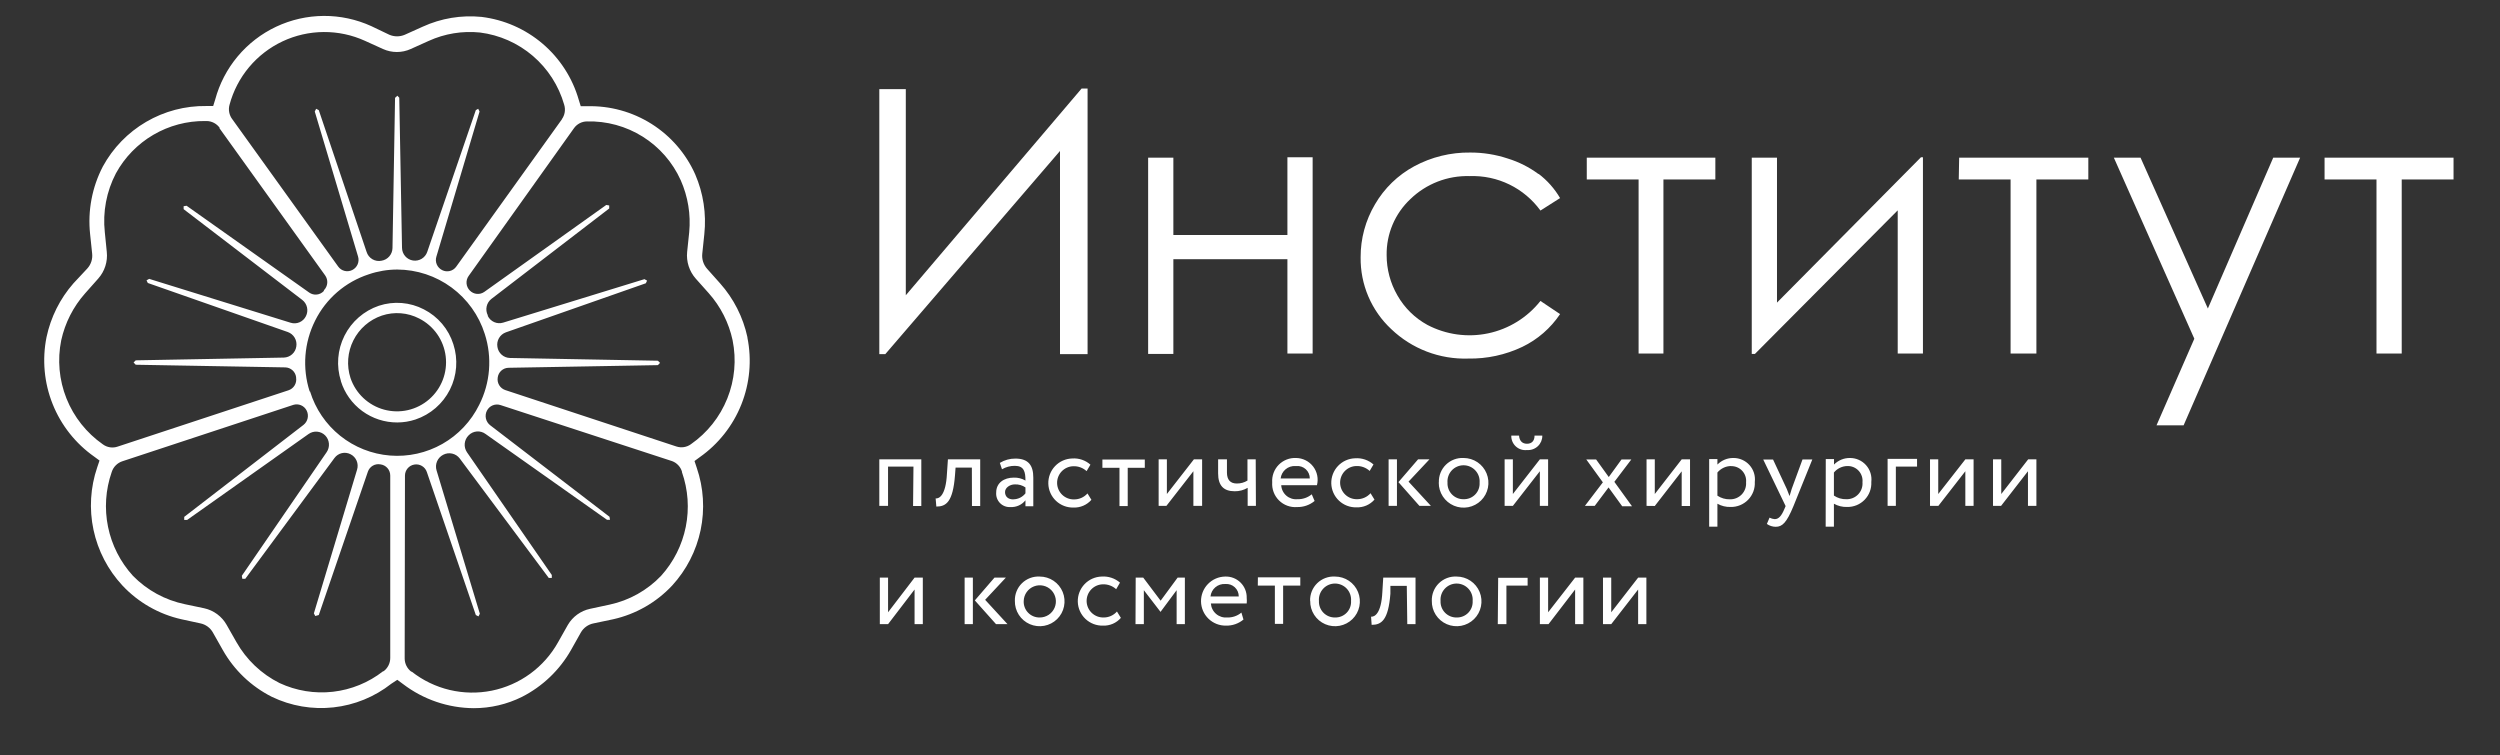 <?xml version="1.0" encoding="UTF-8"?> <svg xmlns="http://www.w3.org/2000/svg" width="341" height="103" viewBox="0 0 341 103" fill="none"><rect x="0" y="0" width="341" height="103" fill="#333333" stroke="none"/> <g clip-path="url(#clip0_930_1043)"> <path d="M219.773 85.135L223.441 80.409V85.135H224.566V78.789H223.441L219.773 83.515V78.789H218.648V85.135H219.773ZM211.218 85.135L214.846 80.409V85.135H215.971V78.789H214.846L211.165 83.515V78.789H210.04V85.135H211.218ZM204.297 85.135H205.475V79.874H208.367V78.816H204.35L204.297 85.135ZM196.492 81.962C196.468 81.66 196.508 81.357 196.607 81.071C196.706 80.785 196.864 80.522 197.069 80.3C197.275 80.078 197.524 79.9 197.801 79.779C198.078 79.658 198.378 79.595 198.681 79.595C198.983 79.595 199.283 79.658 199.56 79.779C199.837 79.9 200.088 80.078 200.292 80.3C200.499 80.522 200.655 80.785 200.754 81.071C200.855 81.357 200.894 81.66 200.869 81.962C200.888 82.257 200.845 82.553 200.744 82.831C200.642 83.108 200.482 83.362 200.278 83.575C200.071 83.787 199.825 83.955 199.551 84.067C199.278 84.179 198.983 84.233 198.687 84.225C198.391 84.231 198.098 84.175 197.825 84.063C197.551 83.95 197.304 83.783 197.098 83.571C196.892 83.358 196.731 83.106 196.627 82.829C196.524 82.553 196.477 82.257 196.492 81.962ZM195.3 81.962C195.287 82.635 195.474 83.296 195.838 83.862C196.202 84.427 196.726 84.872 197.344 85.139C197.962 85.405 198.644 85.482 199.306 85.359C199.967 85.236 200.578 84.919 201.058 84.448C201.539 83.977 201.868 83.374 202.003 82.715C202.14 82.056 202.077 81.371 201.823 80.749C201.568 80.126 201.134 79.593 200.576 79.218C200.018 78.843 199.361 78.642 198.687 78.642C198.241 78.617 197.796 78.686 197.379 78.843C196.962 79.001 196.581 79.243 196.263 79.556C195.944 79.868 195.694 80.243 195.528 80.658C195.362 81.072 195.285 81.516 195.3 81.962ZM191.953 85.135H193.078V78.789H188.673L188.553 80.757C188.405 83.703 187.495 84.158 187.013 84.118L187.093 85.229C188.432 85.229 189.369 84.599 189.65 80.985V79.914H191.886L191.953 85.135ZM179.904 81.962C179.88 81.66 179.92 81.357 180.019 81.071C180.118 80.785 180.276 80.522 180.481 80.3C180.687 80.078 180.936 79.9 181.214 79.779C181.491 79.658 181.791 79.595 182.093 79.595C182.396 79.595 182.696 79.658 182.973 79.779C183.25 79.9 183.5 80.078 183.705 80.3C183.911 80.522 184.068 80.785 184.167 81.071C184.267 81.357 184.306 81.66 184.282 81.962C184.301 82.257 184.258 82.553 184.156 82.831C184.054 83.108 183.895 83.362 183.69 83.575C183.484 83.787 183.238 83.955 182.963 84.067C182.69 84.179 182.396 84.233 182.1 84.225C181.804 84.231 181.511 84.175 181.238 84.063C180.963 83.95 180.717 83.783 180.511 83.571C180.305 83.358 180.144 83.106 180.039 82.829C179.936 82.553 179.889 82.257 179.904 81.962ZM178.713 81.962C178.699 82.635 178.887 83.296 179.251 83.862C179.615 84.427 180.139 84.872 180.757 85.139C181.374 85.405 182.057 85.482 182.718 85.359C183.38 85.236 183.99 84.919 184.471 84.448C184.951 83.977 185.281 83.374 185.416 82.715C185.553 82.056 185.49 81.371 185.235 80.749C184.981 80.126 184.547 79.593 183.989 79.218C183.431 78.843 182.773 78.642 182.1 78.642C181.654 78.615 181.207 78.683 180.786 78.839C180.367 78.996 179.986 79.238 179.666 79.55C179.346 79.863 179.094 80.239 178.928 80.654C178.762 81.07 178.683 81.515 178.699 81.962H178.713ZM171.564 79.874H173.893V85.095H175.018V79.874H177.361V78.749H171.577L171.564 79.874ZM167.132 79.659C167.367 79.639 167.604 79.668 167.827 79.744C168.049 79.82 168.254 79.942 168.427 80.103C168.6 80.263 168.736 80.457 168.83 80.674C168.922 80.89 168.969 81.124 168.966 81.36H165.111C165.162 80.87 165.401 80.418 165.779 80.101C166.155 79.784 166.641 79.626 167.132 79.659ZM169.328 83.555C168.786 84.01 168.095 84.249 167.387 84.225C167.115 84.248 166.84 84.217 166.581 84.133C166.32 84.049 166.079 83.914 165.873 83.736C165.665 83.558 165.496 83.339 165.375 83.094C165.253 82.85 165.182 82.583 165.164 82.31H170.051C170.076 82.061 170.076 81.81 170.051 81.56C170.063 81.172 169.993 80.785 169.849 80.424C169.705 80.063 169.489 79.736 169.211 79.462C168.936 79.188 168.606 78.974 168.244 78.833C167.882 78.692 167.494 78.627 167.106 78.642C166.218 78.658 165.373 79.026 164.757 79.665C164.14 80.304 163.803 81.161 163.819 82.049C163.835 82.937 164.203 83.782 164.842 84.398C165.48 85.014 166.338 85.352 167.226 85.336C168.095 85.357 168.941 85.062 169.609 84.506L169.328 83.555ZM154.883 85.135H156.021V80.503L158.296 83.462L160.492 80.503V85.135H161.617V78.789H160.626L158.31 81.935L155.94 78.789H154.909L154.883 85.135ZM152.352 83.408C152.126 83.668 151.846 83.875 151.532 84.016C151.217 84.157 150.876 84.228 150.532 84.225C150.234 84.231 149.938 84.18 149.661 84.073C149.384 83.966 149.131 83.805 148.916 83.6C148.701 83.395 148.529 83.149 148.408 82.877C148.288 82.606 148.222 82.313 148.215 82.016C148.209 81.718 148.26 81.423 148.367 81.146C148.475 80.868 148.636 80.615 148.841 80.4C149.046 80.185 149.291 80.012 149.562 79.892C149.834 79.772 150.127 79.707 150.424 79.7C151.095 79.676 151.75 79.916 152.245 80.369L152.767 79.472C152.075 78.875 151.176 78.577 150.264 78.642C149.376 78.667 148.535 79.043 147.925 79.688C147.314 80.334 146.986 81.195 147.011 82.083C147.036 82.97 147.412 83.812 148.058 84.422C148.703 85.032 149.564 85.361 150.451 85.336C150.91 85.353 151.368 85.266 151.79 85.083C152.212 84.9 152.587 84.625 152.888 84.278L152.352 83.408ZM139.634 81.962C139.647 81.53 139.788 81.112 140.037 80.76C140.287 80.407 140.635 80.136 141.038 79.981C141.441 79.825 141.88 79.792 142.302 79.885C142.724 79.978 143.109 80.194 143.409 80.505C143.709 80.816 143.91 81.208 143.988 81.633C144.067 82.058 144.017 82.496 143.847 82.893C143.677 83.29 143.393 83.628 143.033 83.865C142.672 84.102 142.249 84.227 141.816 84.225C141.522 84.231 141.228 84.175 140.955 84.063C140.682 83.95 140.436 83.782 140.231 83.57C140.026 83.358 139.867 83.105 139.765 82.828C139.662 82.552 139.617 82.257 139.634 81.962ZM138.429 81.962C138.416 82.635 138.603 83.296 138.967 83.862C139.331 84.427 139.856 84.872 140.473 85.139C141.091 85.405 141.773 85.482 142.435 85.359C143.096 85.236 143.706 84.919 144.187 84.448C144.668 83.977 144.997 83.374 145.132 82.715C145.269 82.056 145.206 81.371 144.952 80.749C144.697 80.126 144.263 79.593 143.705 79.218C143.147 78.843 142.49 78.642 141.816 78.642C141.37 78.617 140.925 78.686 140.508 78.843C140.09 79.001 139.71 79.243 139.391 79.556C139.072 79.868 138.822 80.243 138.657 80.658C138.491 81.072 138.414 81.516 138.429 81.962ZM131.575 85.135H132.699V78.789H131.575V85.135ZM137.198 78.789H135.645L132.967 81.895L135.859 85.135H137.425L134.373 81.815L137.198 78.789ZM121.132 85.135L124.747 80.409V85.135H125.872V78.789H124.747L121.132 83.515V78.789H120.008V85.135H121.132Z" fill="white"></path> <path d="M272.945 69.003L276.614 64.277V69.003H277.765V62.657H276.64L272.972 67.383V62.657H271.847V69.003H272.945ZM264.391 69.003L268.072 64.277V69.003H269.197V62.657H268.072L264.377 67.383V62.657H263.253V69.003H264.391ZM257.469 69.003H258.594V63.648H261.485V62.59H257.469V69.003ZM251.98 63.567C252.267 63.558 252.552 63.61 252.816 63.72C253.079 63.83 253.318 63.995 253.513 64.204C253.707 64.413 253.856 64.662 253.947 64.933C254.039 65.204 254.071 65.491 254.042 65.776C254.067 66.076 254.028 66.378 253.928 66.662C253.828 66.946 253.67 67.206 253.462 67.425C253.255 67.643 253.004 67.816 252.726 67.931C252.447 68.046 252.147 68.101 251.846 68.092C251.242 68.112 250.647 67.938 250.146 67.597V64.451C250.37 64.179 250.649 63.96 250.967 63.807C251.283 63.654 251.629 63.572 251.98 63.567ZM249.021 71.841H250.146V68.708C250.692 69.017 251.313 69.169 251.94 69.15C252.387 69.16 252.83 69.077 253.243 68.908C253.655 68.738 254.028 68.485 254.339 68.165C254.65 67.844 254.891 67.463 255.047 67.045C255.203 66.627 255.271 66.181 255.247 65.736C255.296 65.325 255.257 64.907 255.133 64.512C255.01 64.117 254.802 63.752 254.526 63.443C254.249 63.134 253.911 62.888 253.532 62.72C253.153 62.552 252.743 62.466 252.328 62.469C251.925 62.465 251.525 62.542 251.153 62.696C250.779 62.85 250.442 63.078 250.159 63.366V62.617H249.035L249.021 71.841ZM247.201 62.67H245.862L244.389 66.686C244.282 67.035 244.175 67.356 244.095 67.664L243.72 66.7L241.846 62.684H240.507L243.559 69.029L243.412 69.377C242.997 70.395 242.595 70.81 242.073 70.81C241.826 70.792 241.585 70.724 241.364 70.609L241.002 71.466C241.354 71.717 241.776 71.852 242.207 71.854C243.104 71.854 243.693 71.305 244.63 69.029L247.201 62.67ZM236.102 63.581C236.389 63.572 236.674 63.623 236.938 63.733C237.201 63.843 237.44 64.008 237.635 64.217C237.829 64.427 237.978 64.675 238.069 64.946C238.161 65.217 238.193 65.505 238.164 65.79C238.187 66.09 238.147 66.392 238.045 66.677C237.943 66.961 237.782 67.22 237.575 67.439C237.366 67.657 237.114 67.829 236.836 67.944C236.557 68.059 236.258 68.114 235.955 68.106C235.351 68.121 234.757 67.948 234.255 67.61V64.451C234.481 64.179 234.764 63.959 235.082 63.807C235.401 63.654 235.749 63.572 236.102 63.567V63.581ZM233.13 71.841H234.255V68.708C234.801 69.017 235.422 69.169 236.049 69.15C236.496 69.16 236.939 69.077 237.351 68.908C237.764 68.738 238.137 68.485 238.448 68.165C238.758 67.844 238.999 67.463 239.156 67.045C239.311 66.627 239.38 66.181 239.355 65.736C239.405 65.323 239.366 64.905 239.242 64.509C239.116 64.112 238.908 63.748 238.63 63.438C238.353 63.129 238.013 62.883 237.632 62.715C237.251 62.548 236.84 62.464 236.424 62.469C236.021 62.465 235.62 62.542 235.248 62.696C234.875 62.85 234.537 63.078 234.255 63.366V62.617H233.13V71.841ZM225.713 69.016L229.382 64.29V69.016H230.52V62.657H229.382L225.713 67.383V62.657H224.589V69.003L225.713 69.016ZM222.514 62.67H221.175L219.435 65.067L217.708 62.67H216.369L218.631 65.79L216.181 69.003H217.52L219.408 66.486L221.269 69.056H222.607L220.198 65.723L222.514 62.67ZM206.141 59.417C206.131 59.693 206.182 59.968 206.288 60.223C206.395 60.478 206.556 60.707 206.759 60.894C206.963 61.081 207.205 61.222 207.467 61.306C207.731 61.391 208.008 61.418 208.283 61.385C208.553 61.406 208.823 61.37 209.078 61.279C209.332 61.19 209.565 61.047 209.762 60.862C209.959 60.677 210.114 60.453 210.22 60.204C210.324 59.955 210.376 59.687 210.371 59.417H209.313C209.313 60.167 208.898 60.528 208.283 60.528C207.667 60.528 207.252 60.167 207.198 59.417H206.141ZM206.355 69.003L210.036 64.277V69.003H211.161V62.657H210.036L206.355 67.383V62.657H205.23V69.003H206.355ZM197.439 65.83C197.416 65.528 197.455 65.224 197.554 64.938C197.653 64.652 197.811 64.39 198.016 64.168C198.222 63.945 198.471 63.768 198.748 63.647C199.026 63.525 199.325 63.463 199.627 63.463C199.931 63.463 200.23 63.525 200.507 63.647C200.785 63.768 201.034 63.945 201.239 64.168C201.445 64.39 201.603 64.652 201.703 64.938C201.802 65.224 201.84 65.528 201.816 65.83C201.835 66.125 201.792 66.421 201.69 66.698C201.589 66.976 201.429 67.229 201.225 67.442C201.02 67.655 200.772 67.823 200.498 67.935C200.224 68.047 199.93 68.1 199.634 68.092C199.34 68.098 199.045 68.043 198.772 67.93C198.499 67.818 198.251 67.65 198.045 67.438C197.839 67.226 197.679 66.974 197.575 66.697C197.471 66.42 197.424 66.125 197.439 65.83ZM196.247 65.83C196.242 66.5 196.436 67.157 196.804 67.717C197.172 68.278 197.7 68.716 198.317 68.977C198.934 69.238 199.615 69.309 200.274 69.183C200.933 69.056 201.538 68.737 202.016 68.266C202.492 67.794 202.819 67.192 202.953 66.535C203.087 65.878 203.024 65.197 202.77 64.576C202.516 63.955 202.084 63.423 201.528 63.048C200.973 62.674 200.318 62.472 199.647 62.469C199.203 62.445 198.757 62.514 198.34 62.671C197.922 62.828 197.542 63.071 197.223 63.383C196.904 63.695 196.654 64.071 196.488 64.485C196.323 64.899 196.246 65.344 196.26 65.79L196.247 65.83ZM189.406 69.003H190.544V62.657H189.406V69.003ZM194.975 62.657H193.422L190.745 65.763L193.61 69.003H195.176L192.124 65.696L194.975 62.657ZM186.943 67.276C186.712 67.534 186.43 67.741 186.114 67.882C185.798 68.022 185.455 68.094 185.108 68.092C184.509 68.106 183.928 67.882 183.494 67.467C183.059 67.053 182.807 66.483 182.792 65.883C182.779 65.283 183.004 64.702 183.418 64.268C183.833 63.833 184.402 63.581 185.001 63.567C185.673 63.541 186.328 63.782 186.822 64.237L187.344 63.353C187.004 63.053 186.608 62.824 186.178 62.679C185.748 62.535 185.293 62.477 184.841 62.51C184.402 62.522 183.969 62.62 183.567 62.8C183.166 62.98 182.804 63.237 182.502 63.556C182.199 63.876 181.964 64.251 181.807 64.662C181.65 65.073 181.575 65.511 181.587 65.95C181.601 66.39 181.699 66.823 181.878 67.224C182.059 67.625 182.314 67.987 182.634 68.289C182.954 68.591 183.331 68.828 183.74 68.984C184.151 69.141 184.589 69.216 185.028 69.203C185.49 69.22 185.949 69.134 186.374 68.951C186.797 68.768 187.174 68.493 187.478 68.146L186.943 67.276ZM176.821 63.567C177.057 63.547 177.293 63.575 177.516 63.652C177.738 63.728 177.943 63.85 178.116 64.01C178.289 64.171 178.427 64.365 178.519 64.582C178.613 64.798 178.658 65.032 178.656 65.267H174.679C174.734 64.779 174.974 64.329 175.35 64.013C175.726 63.696 176.211 63.537 176.701 63.567H176.821ZM178.923 67.423C178.374 67.876 177.681 68.114 176.969 68.092C176.697 68.118 176.422 68.088 176.163 68.005C175.903 67.921 175.662 67.786 175.456 67.607C175.248 67.428 175.081 67.209 174.962 66.964C174.841 66.718 174.773 66.451 174.76 66.178H179.633C179.745 65.742 179.756 65.287 179.666 64.847C179.577 64.406 179.388 63.992 179.115 63.635C178.84 63.278 178.491 62.987 178.089 62.786C177.686 62.584 177.244 62.476 176.795 62.469C176.356 62.448 175.916 62.519 175.507 62.679C175.097 62.839 174.726 63.084 174.417 63.397C174.109 63.711 173.871 64.086 173.717 64.498C173.564 64.91 173.5 65.351 173.528 65.79C173.496 66.243 173.563 66.698 173.722 67.124C173.881 67.55 174.132 67.936 174.454 68.257C174.777 68.577 175.165 68.824 175.592 68.98C176.019 69.137 176.476 69.199 176.929 69.163C177.797 69.182 178.643 68.887 179.312 68.333L178.923 67.423ZM171.279 62.657H170.154V65.549C169.717 65.82 169.21 65.959 168.695 65.95C167.838 65.95 167.356 65.468 167.356 64.451V62.657H166.151V64.571C166.151 66.218 166.888 67.008 168.414 67.008C169.035 67.016 169.647 66.854 170.181 66.539V69.003H171.306L171.279 62.657ZM159.096 69.003L162.778 64.277V69.003H163.969V62.657H162.845L159.163 67.383V62.657H158.038V69.003H159.096ZM150.367 63.808H152.697V69.029H153.821V63.808H156.151V62.684H150.367V63.808ZM148.332 67.302C148.105 67.561 147.825 67.767 147.51 67.908C147.197 68.049 146.856 68.121 146.512 68.119C145.912 68.135 145.331 67.912 144.894 67.499C144.459 67.086 144.205 66.517 144.189 65.917C144.173 65.317 144.396 64.735 144.81 64.299C145.222 63.864 145.791 63.61 146.391 63.594C147.063 63.568 147.718 63.808 148.212 64.263L148.734 63.38C148.397 63.08 148.003 62.85 147.575 62.705C147.148 62.561 146.695 62.503 146.244 62.536C145.356 62.561 144.515 62.938 143.905 63.583C143.295 64.228 142.967 65.089 142.991 65.977C143.016 66.865 143.392 67.706 144.038 68.316C144.683 68.926 145.544 69.255 146.431 69.23C146.89 69.246 147.348 69.159 147.77 68.976C148.19 68.793 148.567 68.519 148.868 68.173L148.332 67.302ZM138.225 68.119C137.489 68.119 137.087 67.717 137.087 67.115C137.087 66.513 137.757 66.071 138.426 66.071C138.94 66.047 139.448 66.193 139.872 66.486V67.289C139.677 67.541 139.428 67.745 139.142 67.887C138.857 68.028 138.543 68.103 138.225 68.106V68.119ZM136.672 64.009C137.203 63.696 137.81 63.534 138.426 63.54C139.684 63.54 139.872 64.357 139.872 65.549C139.39 65.266 138.837 65.126 138.279 65.147C136.94 65.147 135.882 65.87 135.882 67.168C135.858 67.433 135.892 67.699 135.981 67.95C136.071 68.2 136.213 68.428 136.399 68.617C136.585 68.807 136.81 68.954 137.058 69.048C137.306 69.142 137.572 69.182 137.837 69.163C138.225 69.183 138.612 69.109 138.966 68.948C139.321 68.788 139.631 68.545 139.872 68.24V69.056H140.942V65.147C140.942 63.5 140.3 62.55 138.493 62.55C137.747 62.546 137.014 62.75 136.378 63.139L136.672 64.009ZM132.576 69.016H133.7V62.657H129.296L129.162 64.625C129.014 67.57 128.104 68.039 127.622 67.985L127.716 69.096C129.055 69.096 129.978 68.467 130.259 64.852L130.34 63.781H132.562L132.576 69.016ZM124.543 69.016H125.667V62.657H119.938V69.003H121.129V63.648H124.596L124.543 69.016Z" fill="white"></path> <path d="M317.071 24.475H324.153V48.225H327.594V24.475H334.663V21.503H317.071V24.475ZM299.306 46.203L294.151 58.011H297.846L313.738 21.503H310.069L301.153 42.08L291.969 21.503H288.328L299.306 46.203ZM267.175 24.475H274.244V48.225H277.765V24.475H284.847V21.503H267.229L267.175 24.475ZM238.94 21.503V48.278H239.369L258.848 28.692V48.225H262.289V21.449H262.021L242.381 41.277V21.503H238.94ZM216.436 24.475H223.504V48.225H226.892V24.475H233.974V21.503H216.436V24.475ZM209.849 23.739C208.582 22.802 207.165 22.087 205.659 21.623C204.009 21.076 202.282 20.801 200.544 20.807C197.879 20.77 195.247 21.415 192.9 22.681C190.67 23.885 188.817 25.683 187.545 27.875C186.254 30.06 185.578 32.554 185.59 35.092C185.564 36.926 185.921 38.746 186.64 40.434C187.359 42.123 188.425 43.641 189.767 44.891C191.164 46.227 192.813 47.27 194.618 47.959C196.422 48.649 198.346 48.971 200.277 48.908C202.822 48.952 205.341 48.406 207.64 47.315C209.727 46.311 211.506 44.767 212.794 42.843L210.117 41.049C208.331 43.306 205.811 44.869 202.996 45.465C200.179 46.062 197.243 45.655 194.694 44.316C192.987 43.382 191.573 41.991 190.611 40.299C189.643 38.627 189.135 36.729 189.138 34.797C189.117 33.37 189.391 31.955 189.947 30.641C190.502 29.327 191.326 28.144 192.365 27.166C193.436 26.126 194.705 25.312 196.096 24.772C197.487 24.231 198.973 23.976 200.464 24.02C202.336 23.952 204.194 24.345 205.878 25.164C207.561 25.984 209.016 27.204 210.117 28.719L212.794 27.019C212.045 25.735 211.047 24.611 209.862 23.712L209.849 23.739ZM175.603 48.225H179.044V21.449H175.603V32.053H160.047V21.503H156.606V48.278H160.047V35.359H175.603V48.225ZM148.346 12.078H147.529L123.552 40.273V12.158H119.938V48.305H120.754L144.584 20.593V48.305H148.346V12.078Z" fill="white"></path> <path d="M52.091 43.044C52.922 42.767 53.801 42.661 54.675 42.73C55.549 42.798 56.4 43.042 57.178 43.445C58.157 43.942 58.999 44.672 59.629 45.571C60.259 46.47 60.658 47.51 60.792 48.6C60.925 49.69 60.789 50.796 60.394 51.82C60 52.845 59.359 53.756 58.529 54.475C57.699 55.193 56.705 55.697 55.635 55.941C54.564 56.184 53.45 56.161 52.391 55.873C51.331 55.585 50.359 55.041 49.56 54.288C48.76 53.536 48.158 52.598 47.807 51.558C47.259 49.861 47.401 48.016 48.203 46.423C49.004 44.829 50.401 43.615 52.091 43.044ZM46.495 51.987C47.007 53.626 48.031 55.057 49.416 56.072C50.802 57.086 52.476 57.63 54.193 57.623C55.034 57.621 55.87 57.486 56.669 57.221C58.71 56.536 60.398 55.073 61.366 53.15C62.334 51.227 62.503 49 61.837 46.953C61.517 45.934 60.997 44.988 60.308 44.172C59.618 43.356 58.773 42.685 57.821 42.2C56.881 41.711 55.854 41.416 54.798 41.331C53.743 41.245 52.681 41.373 51.676 41.705C49.638 42.399 47.954 43.865 46.988 45.788C46.021 47.712 45.849 49.938 46.508 51.987H46.495ZM94.235 60.595C93.955 60.798 93.63 60.931 93.288 60.985C92.946 61.038 92.596 61.01 92.267 60.903L68.919 53.205C68.574 53.089 68.281 52.855 68.092 52.544C67.904 52.232 67.831 51.864 67.888 51.505C67.93 51.141 68.103 50.805 68.373 50.559C68.644 50.313 68.995 50.173 69.361 50.166L89.737 49.805L90.031 49.497L89.737 49.202L69.548 48.827C69.132 48.816 68.733 48.658 68.422 48.381C68.111 48.104 67.908 47.726 67.848 47.314C67.776 46.901 67.852 46.476 68.063 46.114C68.273 45.751 68.605 45.475 68.999 45.333L88.09 38.639L88.264 38.278L87.903 38.077L68.624 44.008C68.225 44.129 67.795 44.105 67.412 43.938C67.029 43.771 66.719 43.473 66.536 43.097V43.004C66.345 42.632 66.29 42.205 66.381 41.796C66.471 41.388 66.701 41.024 67.031 40.768L83.097 28.438V28.023L82.695 27.956L66.054 39.817C65.757 40.025 65.396 40.12 65.036 40.085C64.675 40.051 64.338 39.889 64.086 39.63C63.826 39.371 63.667 39.028 63.637 38.662C63.608 38.296 63.71 37.932 63.925 37.635L78.29 17.487C78.491 17.204 78.756 16.973 79.063 16.812C79.37 16.652 79.711 16.566 80.058 16.563C82.745 16.49 85.395 17.214 87.672 18.643C89.95 20.072 91.753 22.143 92.856 24.596C93.84 26.819 94.237 29.257 94.008 31.678L93.727 34.355C93.66 35.013 93.731 35.677 93.933 36.306C94.136 36.935 94.467 37.515 94.905 38.01L96.672 39.991C98.292 41.812 99.413 44.021 99.925 46.404C100.466 49.067 100.216 51.829 99.205 54.351C98.194 56.873 96.466 59.044 94.235 60.595ZM76.657 16.255L62.225 36.377C62.015 36.671 61.706 36.88 61.355 36.965C61.004 37.051 60.633 37.009 60.311 36.845C59.983 36.683 59.723 36.41 59.578 36.074C59.433 35.737 59.413 35.361 59.521 35.011L65.411 15.211L65.224 14.836L64.903 15.023L58.276 34.355C58.142 34.748 57.874 35.082 57.519 35.297C57.164 35.513 56.745 35.596 56.335 35.533C55.92 35.47 55.542 35.261 55.268 34.945C54.993 34.629 54.84 34.225 54.835 33.806L54.46 13.323L54.193 13.055L53.885 13.35L53.536 33.833C53.53 34.249 53.377 34.65 53.106 34.965C52.834 35.281 52.461 35.491 52.05 35.56C51.62 35.653 51.171 35.581 50.791 35.357C50.412 35.134 50.13 34.776 50.002 34.355L43.482 15.023L43.121 14.836L42.934 15.211L48.837 34.984C48.946 35.336 48.926 35.715 48.782 36.053C48.637 36.391 48.377 36.667 48.048 36.832C47.725 36.995 47.355 37.038 47.004 36.952C46.652 36.866 46.344 36.657 46.133 36.363L31.701 16.282C31.482 16.002 31.333 15.673 31.265 15.324C31.198 14.975 31.214 14.615 31.313 14.274C31.818 12.397 32.726 10.653 33.973 9.163C35.221 7.673 36.777 6.472 38.535 5.644C40.293 4.816 42.21 4.381 44.154 4.368C46.097 4.355 48.019 4.766 49.788 5.571L52.238 6.683C52.833 6.954 53.479 7.094 54.132 7.094C54.786 7.094 55.432 6.954 56.027 6.683L58.463 5.585C60.654 4.586 63.07 4.189 65.465 4.434C68.132 4.769 70.643 5.881 72.685 7.63C74.727 9.379 76.21 11.689 76.952 14.274C77.057 14.608 77.083 14.963 77.028 15.309C76.972 15.655 76.836 15.984 76.63 16.268L76.657 16.255ZM29.934 17.487L44.353 37.568C44.564 37.866 44.666 38.228 44.639 38.592C44.612 38.956 44.459 39.3 44.205 39.563L44.152 39.71C43.903 39.974 43.566 40.14 43.205 40.177C42.844 40.214 42.481 40.119 42.184 39.911L25.449 28.063L25.047 28.13V28.532L41.22 40.902C41.551 41.154 41.784 41.515 41.877 41.921C41.969 42.327 41.917 42.753 41.729 43.124C41.546 43.499 41.234 43.796 40.851 43.961C40.468 44.125 40.038 44.147 39.64 44.021L20.348 38.037L19.987 38.238L20.161 38.599L39.265 45.293C39.657 45.434 39.987 45.709 40.197 46.068C40.408 46.428 40.485 46.85 40.417 47.261C40.357 47.673 40.154 48.051 39.842 48.327C39.531 48.604 39.133 48.762 38.716 48.774L18.514 49.149L18.22 49.443L18.514 49.751L38.917 50.112C39.282 50.123 39.632 50.263 39.902 50.509C40.172 50.754 40.345 51.089 40.39 51.451C40.396 51.478 40.396 51.505 40.39 51.532C40.447 51.891 40.374 52.259 40.186 52.57C39.997 52.882 39.704 53.116 39.359 53.232L16.051 60.916C15.714 61.033 15.354 61.066 15.002 61.012C14.65 60.958 14.316 60.82 14.029 60.608C11.801 59.052 10.077 56.878 9.068 54.355C8.06 51.831 7.811 49.067 8.353 46.404C8.875 44.033 9.995 41.835 11.606 40.018L13.4 37.997C13.838 37.505 14.168 36.926 14.368 36.299C14.569 35.672 14.636 35.01 14.565 34.355L14.297 31.678C13.994 28.909 14.52 26.113 15.81 23.645C17.003 21.463 18.767 19.647 20.913 18.39C23.059 17.133 25.506 16.483 27.993 16.509H28.194C28.54 16.515 28.88 16.601 29.186 16.762C29.493 16.922 29.759 17.152 29.961 17.433L29.934 17.487ZM15.234 64.397C15.342 64.049 15.532 63.732 15.789 63.474C16.045 63.215 16.36 63.022 16.707 62.911L40.002 55.227C40.346 55.117 40.718 55.134 41.052 55.274C41.385 55.414 41.658 55.667 41.822 55.99C41.991 56.316 42.041 56.691 41.962 57.051C41.884 57.41 41.683 57.731 41.394 57.958L25.128 70.502V70.917H25.529L42.103 59.189C42.442 58.953 42.853 58.843 43.264 58.88C43.676 58.916 44.061 59.097 44.353 59.39C44.646 59.689 44.827 60.081 44.864 60.499C44.9 60.916 44.791 61.334 44.553 61.679L32.986 78.535L33.053 78.95H33.455L45.624 62.469C45.869 62.136 46.225 61.901 46.628 61.807C47.031 61.714 47.454 61.768 47.82 61.961C48.192 62.15 48.484 62.465 48.646 62.85C48.808 63.235 48.828 63.664 48.704 64.062L42.813 83.662L43 84.024L43.482 83.89L50.176 64.344C50.293 63.998 50.53 63.705 50.845 63.521C51.16 63.337 51.531 63.272 51.89 63.34C52.259 63.385 52.599 63.564 52.845 63.843C53.092 64.121 53.228 64.48 53.229 64.852V89.754C53.229 90.105 53.146 90.451 52.988 90.765C52.83 91.079 52.601 91.352 52.318 91.561H52.251C50.274 93.105 47.908 94.072 45.416 94.356C42.923 94.639 40.401 94.228 38.127 93.167C35.657 91.932 33.611 89.988 32.25 87.585L30.911 85.228C30.588 84.657 30.149 84.159 29.62 83.769C29.092 83.379 28.487 83.106 27.846 82.966L25.235 82.417C22.531 81.861 20.055 80.509 18.126 78.535C16.416 76.656 15.245 74.352 14.736 71.864C14.227 69.375 14.399 66.796 15.234 64.397ZM42.237 53.392C41.213 50.196 41.482 46.726 42.987 43.727C43.724 42.244 44.749 40.923 46.001 39.84C47.254 38.758 48.71 37.935 50.283 37.421C51.541 36.988 52.862 36.766 54.193 36.765C56.855 36.777 59.444 37.634 61.588 39.213C63.731 40.791 65.319 43.009 66.121 45.547C67.155 48.748 66.881 52.228 65.358 55.227C64.256 57.463 62.509 59.317 60.342 60.549C58.174 61.781 55.687 62.334 53.202 62.136C50.717 61.938 48.349 60.999 46.403 59.441C44.458 57.882 43.025 55.775 42.291 53.392H42.237ZM55.237 64.879C55.235 64.517 55.362 64.166 55.595 63.889C55.828 63.612 56.152 63.427 56.509 63.366C56.869 63.302 57.24 63.37 57.554 63.557C57.869 63.743 58.106 64.037 58.222 64.384L64.903 83.89L65.264 84.077L65.452 83.716L59.548 64.17C59.423 63.763 59.446 63.324 59.612 62.932C59.779 62.541 60.078 62.22 60.458 62.028C60.832 61.832 61.264 61.776 61.676 61.869C62.088 61.962 62.454 62.198 62.707 62.536L74.85 78.829H75.265V78.427L63.698 61.693C63.459 61.344 63.349 60.923 63.388 60.503C63.428 60.082 63.613 59.688 63.912 59.39C64.209 59.078 64.611 58.886 65.041 58.852C65.471 58.817 65.898 58.942 66.242 59.203L82.802 70.904H83.204L83.137 70.489L66.871 58.011C66.573 57.785 66.364 57.461 66.281 57.097C66.197 56.732 66.245 56.349 66.415 56.017C66.583 55.687 66.862 55.429 67.204 55.289C67.546 55.149 67.926 55.136 68.276 55.253L91.678 62.898C91.995 63.016 92.281 63.205 92.513 63.452C92.745 63.697 92.917 63.993 93.017 64.317V64.397C93.859 66.791 94.04 69.368 93.54 71.856C93.04 74.344 91.879 76.651 90.179 78.535C88.284 80.522 85.835 81.894 83.15 82.471L80.473 83.046C79.847 83.181 79.256 83.445 78.737 83.821C78.219 84.196 77.784 84.676 77.46 85.228L76.122 87.598C75.18 89.289 73.882 90.755 72.319 91.896C70.756 93.037 68.964 93.826 67.067 94.208C65.169 94.589 63.212 94.555 61.329 94.108C59.446 93.66 57.683 92.809 56.16 91.614H56.094C55.815 91.402 55.589 91.129 55.434 90.816C55.278 90.502 55.197 90.157 55.197 89.807L55.237 64.879ZM101.947 45.989C101.357 43.258 100.071 40.725 98.211 38.639L96.444 36.658C96.201 36.382 96.017 36.059 95.904 35.709C95.791 35.358 95.752 34.989 95.788 34.623L96.069 31.945C96.365 29.161 95.936 26.348 94.824 23.779C93.563 20.948 91.491 18.554 88.87 16.901C86.248 15.247 83.196 14.407 80.098 14.488H79.214L78.946 13.631C78.093 10.648 76.379 7.983 74.02 5.969C71.66 3.954 68.759 2.68 65.679 2.305C62.93 2.031 60.158 2.493 57.647 3.644L55.21 4.741C54.878 4.883 54.52 4.956 54.159 4.956C53.798 4.956 53.44 4.883 53.108 4.741L50.645 3.563C48.606 2.633 46.388 2.158 44.147 2.172C41.905 2.186 39.694 2.688 37.666 3.644C35.639 4.6 33.844 5.986 32.407 7.706C30.97 9.426 29.925 11.439 29.345 13.604L29.077 14.461H28.14C25.26 14.42 22.423 15.166 19.936 16.62C17.45 18.073 15.407 20.178 14.029 22.708C12.556 25.54 11.951 28.744 12.289 31.919L12.57 34.596C12.61 34.96 12.571 35.328 12.458 35.677C12.345 36.025 12.16 36.346 11.914 36.618L10.013 38.653C8.182 40.743 6.919 43.27 6.345 45.989C5.732 49.047 6.022 52.216 7.179 55.112C8.337 58.007 10.312 60.503 12.865 62.295L13.574 62.817L13.266 63.728C12.325 66.478 12.148 69.433 12.754 72.276C13.36 75.12 14.726 77.745 16.707 79.873C18.865 82.173 21.663 83.773 24.739 84.465L27.337 85.028C27.693 85.101 28.029 85.25 28.323 85.465C28.616 85.68 28.86 85.955 29.037 86.273L30.376 88.642C31.924 91.392 34.253 93.619 37.07 95.042C39.682 96.301 42.595 96.802 45.478 96.487C48.361 96.172 51.097 95.055 53.376 93.261L54.193 92.726L54.969 93.301C57.743 95.418 61.132 96.574 64.622 96.595C66.902 96.597 69.153 96.07 71.195 95.055C74.006 93.625 76.334 91.4 77.889 88.656L79.228 86.273C79.411 85.952 79.662 85.675 79.962 85.46C80.262 85.246 80.605 85.098 80.968 85.028L83.645 84.465C86.723 83.775 89.522 82.175 91.678 79.873C93.631 77.745 94.973 75.129 95.565 72.302C96.156 69.475 95.974 66.541 95.038 63.808L94.731 62.884L95.44 62.362C97.99 60.569 99.963 58.072 101.118 55.176C102.273 52.281 102.561 49.112 101.947 46.056" fill="white"></path> </g> <defs> <clipPath id="clip0_930_1043"> <rect width="341" height="103" fill="white"></rect> </clipPath> </defs> </svg> 